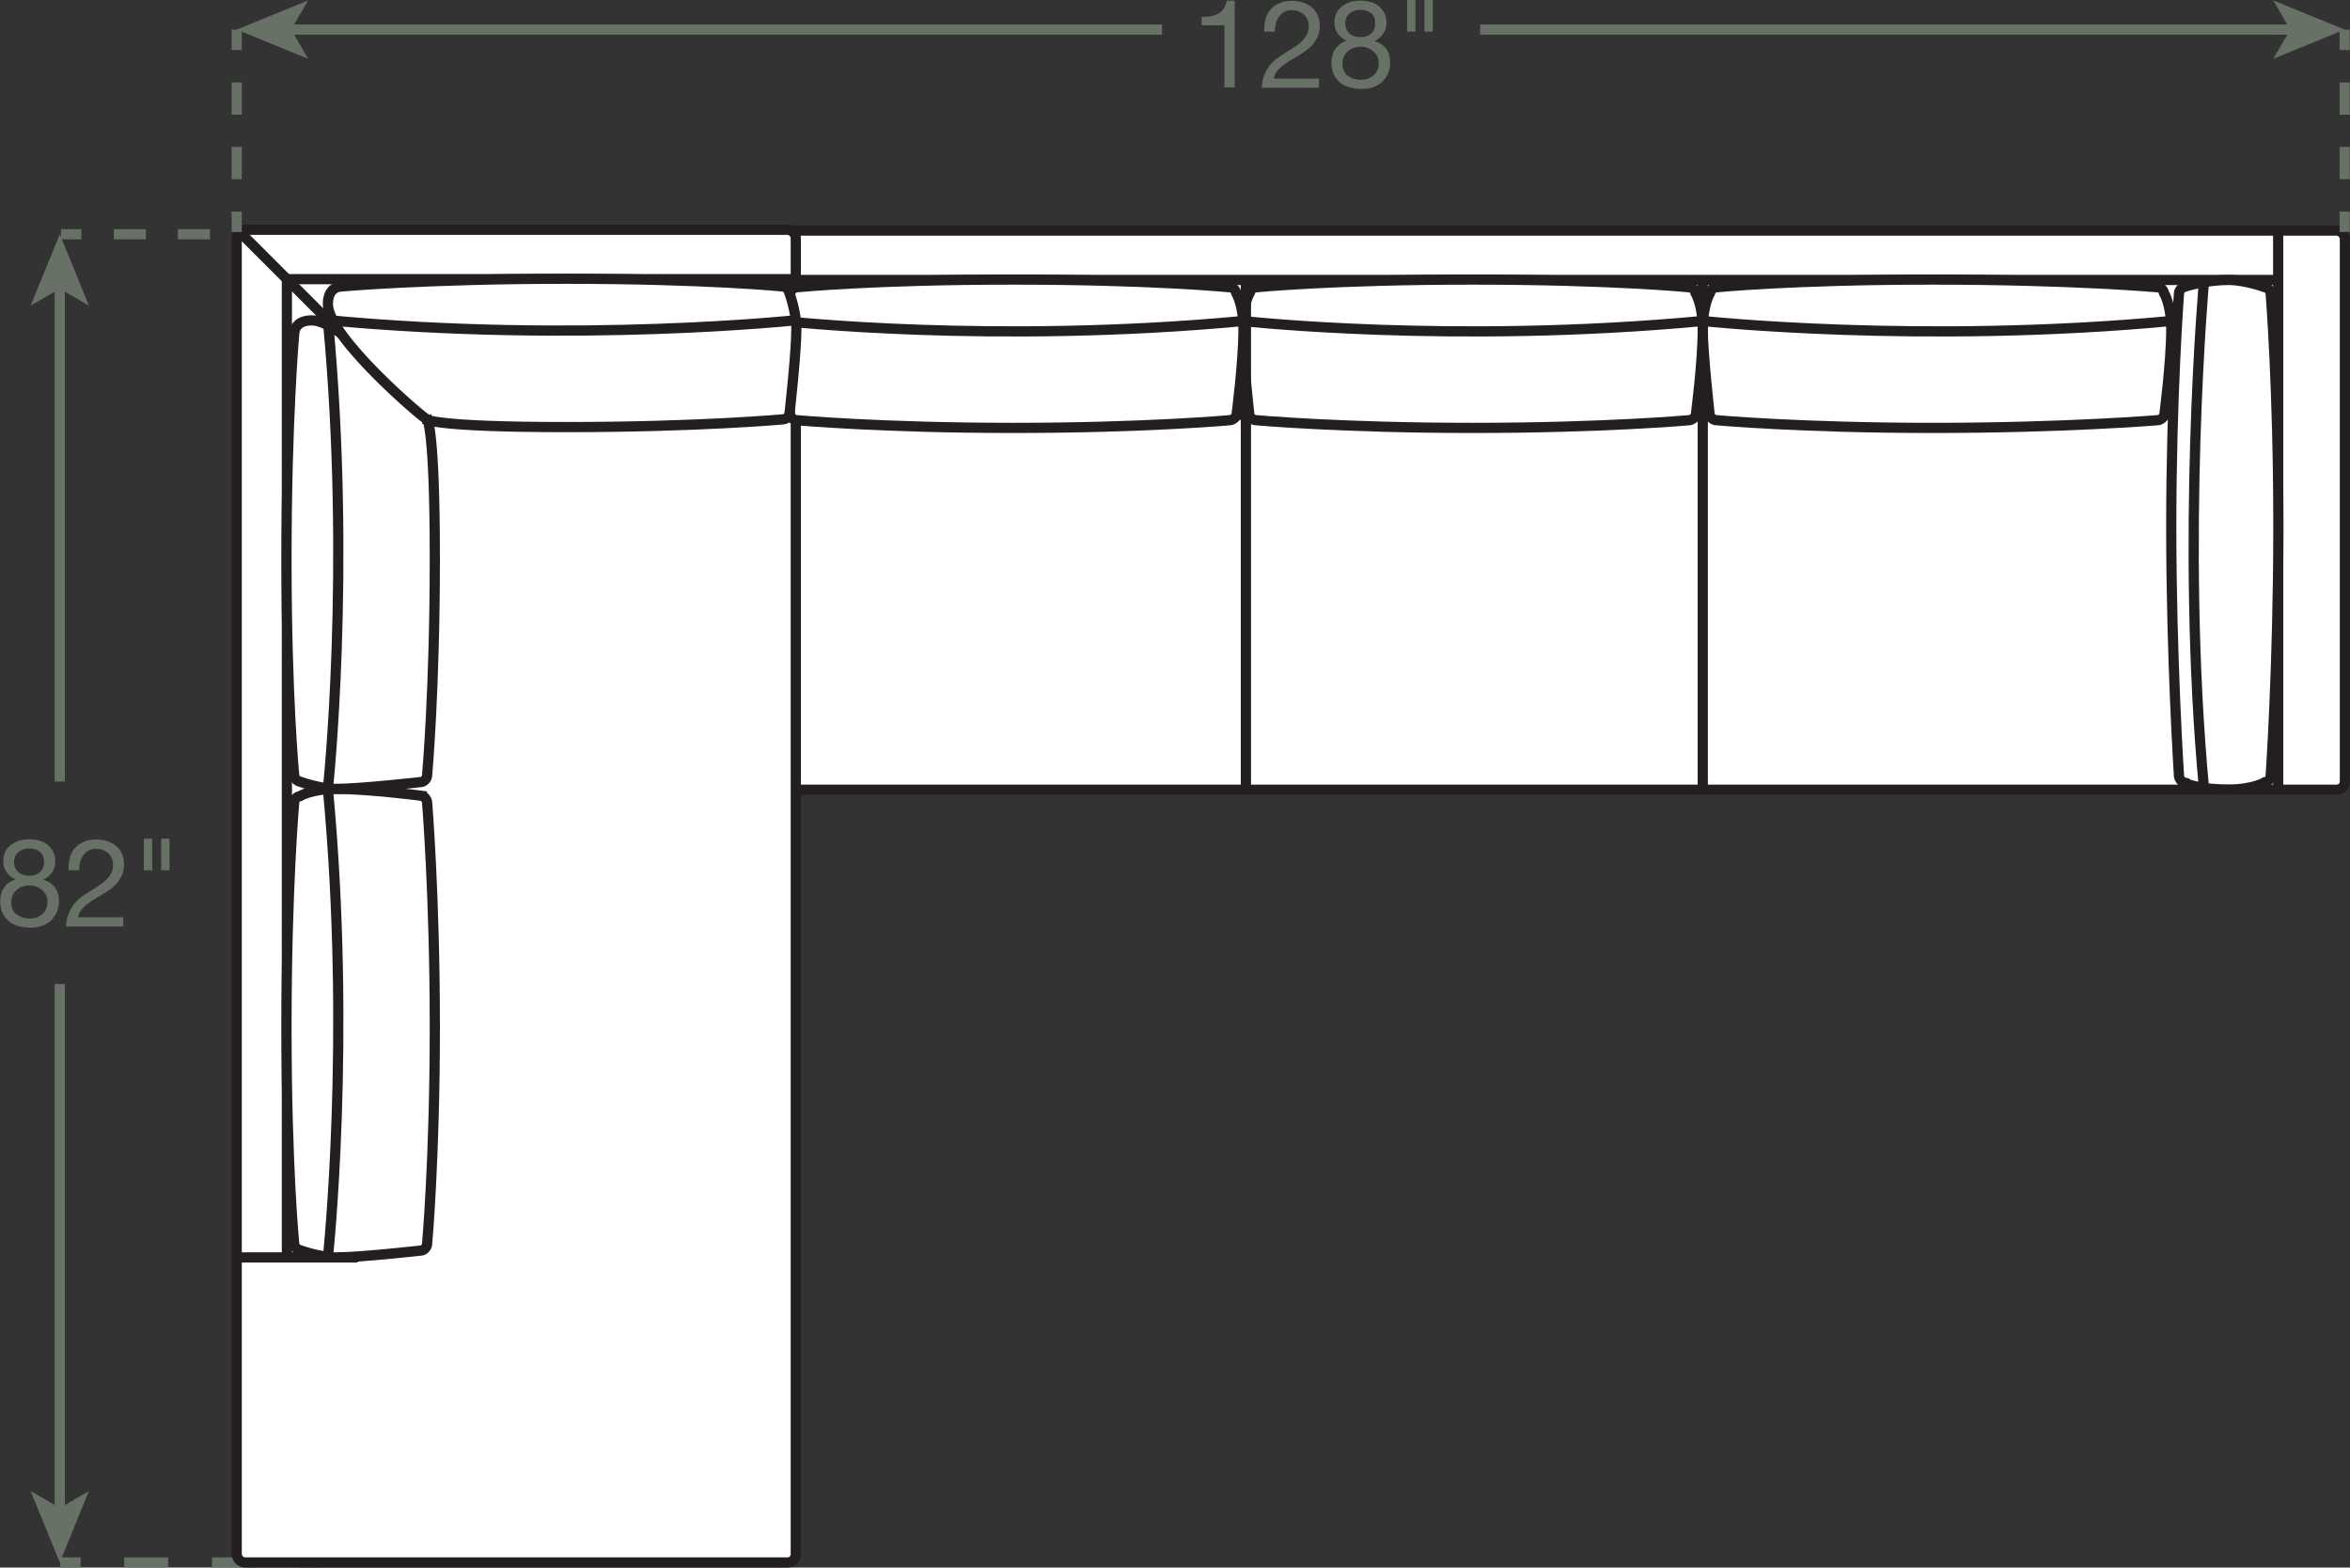 <?xml version="1.0" encoding="UTF-8"?><svg id="Layer_2" xmlns="http://www.w3.org/2000/svg" viewBox="0 0 115.17 76.82"><rect x="0" y="0" width="115.17" height="76.82" fill="#333333" stroke="none"/><defs><style>.cls-1{stroke-dasharray:0 0 1.58 1.58;}.cls-1,.cls-2,.cls-3,.cls-4,.cls-5{fill:none;}.cls-1,.cls-2,.cls-4,.cls-5{stroke:#677165;stroke-width:.5px;}.cls-6{fill:#677165;}.cls-7,.cls-8{fill:#fff;}.cls-2{stroke-dasharray:0 0 2.15 2.15;}.cls-3,.cls-8{stroke:#231f20;stroke-width:.5px;}.cls-5{stroke-dasharray:0 0 1.57 1.57;}</style></defs><g id="Layer_1-2"><line class="cls-4" x1="12.87" y1="11.48" x2="11.86" y2="11.48"/><line class="cls-5" x1="10.29" y1="11.48" x2="4.78" y2="11.48"/><line class="cls-4" x1="3.99" y1="11.48" x2="2.99" y2="11.48"/><line class="cls-4" x1="15.69" y1="76.57" x2="14.68" y2="76.57"/><line class="cls-2" x1="12.54" y1="76.57" x2="5.02" y2="76.57"/><line class="cls-4" x1="3.95" y1="76.57" x2="2.95" y2="76.57"/><line class="cls-8" x1="83.45" y1="16.94" x2="83.45" y2="38.7"/><rect class="cls-7" x="38.38" y="11.3" width="76.54" height="27.4" rx=".4" ry=".4"/><rect class="cls-3" x="38.38" y="11.3" width="76.54" height="27.4" rx=".4" ry=".4"/><line class="cls-8" x1="17.28" y1="38.66" x2="38.99" y2="38.66"/><rect class="cls-7" x="11.6" y="11.26" width="27.4" height="65.31" rx=".4" ry=".4"/><rect class="cls-3" x="11.6" y="11.26" width="27.4" height="65.31" rx=".4" ry=".4"/><line class="cls-3" x1="60.89" y1="16.94" x2="110.04" y2="16.94"/><line class="cls-3" x1="111.65" y1="11.18" x2="111.65" y2="38.58"/><line class="cls-3" x1="110.04" y1="13.72" x2="110.04" y2="38.7"/><line class="cls-3" x1="111.65" y1="13.72" x2="38.38" y2="13.72"/><line class="cls-3" x1="108.02" y1="13.72" x2="108.02" y2="38.7"/><path class="cls-8" d="m107.05,38.35c-.13-.03-.24-.17-.26-.3,0,0-.38-5.8-.38-12.25,0-6.45.38-11.44.38-11.44.01-.13.13-.27.26-.3,0,0,.97-.34,2.18-.34.81,0,1.78.36,1.78.36.13.02.25.15.27.28,0,0,.38,4.59.38,11.44s-.38,12.25-.38,12.25c-.01.13-.13.26-.27.28,0,0-.57.36-1.78.36-1.61,0-2.18-.34-2.18-.34Z"/><path class="cls-3" d="m108.02,13.72s-1.15,12.74,0,24.98"/><line class="cls-3" x1="60.89" y1="15.33" x2="83.45" y2="15.33"/><line class="cls-3" x1="60.89" y1="17.34" x2="83.45" y2="17.34"/><path class="cls-8" d="m83.11,20.33c-.03.13-.17.24-.3.26,0,0-4.19.38-10.64.38-6.45,0-10.64-.38-10.64-.38-.13-.01-.27-.13-.3-.26,0,0-.34-2.99-.34-4.2s.36-1.78.36-1.78c.02-.13.15-.25.28-.27,0,0,3.79-.38,10.64-.38,6.85,0,10.64.38,10.64.38.13.01.26.13.28.27,0,0,.36.57.36,1.78,0,1.61-.34,4.2-.34,4.2Z"/><path class="cls-3" d="m60.89,15.73s10.32,1.15,22.56,0"/><path class="cls-8" d="m60.6,20.33c-.03.13-.17.24-.3.26,0,0-4.19.38-10.64.38-6.45,0-10.64-.38-10.64-.38-.13-.01-.27-.13-.3-.26,0,0-.34-2.99-.34-4.2s.36-1.78.36-1.78c.02-.13.15-.25.28-.27,0,0,3.79-.38,10.64-.38,6.85,0,10.64.38,10.64.38.13.01.26.13.28.27,0,0,.36.57.36,1.78,0,1.61-.34,4.2-.34,4.2Z"/><path class="cls-3" d="m38.38,15.73s10.32,1.15,22.56,0"/><path class="cls-8" d="m106.07,20.33c-.03.13-.17.24-.3.26,0,0-4.59.38-11.04.38-6.45,0-10.64-.38-10.64-.38-.13-.01-.27-.13-.3-.26,0,0-.34-2.99-.34-4.2s.36-1.78.36-1.78c.02-.13.15-.25.28-.27,0,0,3.79-.38,10.64-.38s11.04.38,11.04.38c.13.01.26.13.28.27,0,0,.36.57.36,1.78,0,1.61-.34,4.2-.34,4.2Z"/><path class="cls-3" d="m83.45,15.73s10.72,1.15,22.96,0"/><polyline class="cls-3" points="11.6 61.62 17.28 61.62 17.28 16.9 39.03 16.9"/><polyline class="cls-3" points="14.06 61.62 14.06 13.68 38.99 13.68"/><path class="cls-8" d="m20.67,39c.13.03.24.17.26.3,0,0,.38,4.59.38,11.04,0,6.45-.38,10.64-.38,10.64-.01.13-.13.27-.26.3,0,0-2.99.34-4.2.34-.81,0-1.78-.36-1.78-.36-.13-.02-.25-.15-.27-.28,0,0-.38-3.79-.38-10.64,0-6.85.38-11.04.38-11.04.01-.13.13-.26.27-.28,0,0,.57-.36,1.78-.36,1.61,0,4.2.34,4.2.34Z"/><path class="cls-3" d="m16.07,61.62s1.15-10.72,0-22.96"/><line class="cls-3" x1="11.64" y1="11.26" x2="17.28" y2="16.9"/><path class="cls-8" d="m20.93,20.53s.38.4.38,6.85-.38,10.64-.38,10.64c-.01.13-.13.27-.26.3,0,0-2.99.34-4.2.34-.81,0-1.78-.36-1.78-.36-.13-.02-.25-.15-.27-.28,0,0-.38-3.79-.38-10.64,0-6.85.38-11.04.38-11.04.01-.13.07-.64.87-.64,1.61,0,5.61,4.7,5.62,4.83Z"/><path class="cls-3" d="m16.07,38.66s1.15-10.72,0-22.96"/><path class="cls-8" d="m20.9,20.55s.4.38,6.85.38,10.64-.38,10.64-.38c.13-.01.27-.13.3-.26,0,0,.34-2.99.34-4.2,0-.81-.36-1.78-.36-1.78-.02-.13-.15-.25-.28-.27,0,0-3.79-.38-10.64-.38s-11.04.38-11.04.38c-.13.01-.64.07-.64.87,0,1.61,4.7,5.61,4.83,5.62Z"/><path class="cls-3" d="m39.03,15.69s-10.72,1.15-22.96,0"/><line class="cls-4" x1="114.91" y1="1.45" x2="114.91" y2="2.45"/><line class="cls-1" x1="114.91" y1="4.04" x2="114.91" y2="9.57"/><line class="cls-4" x1="114.91" y1="10.37" x2="114.91" y2="11.37"/><line class="cls-4" x1="11.6" y1="1.45" x2="11.6" y2="2.45"/><line class="cls-1" x1="11.6" y1="4.04" x2="11.6" y2="9.57"/><line class="cls-4" x1="11.6" y1="10.37" x2="11.6" y2="11.37"/><path class="cls-6" d="m60.01,4.28V1.24h-1.12v-.41c.15,0,.29-.01.42-.03.14-.02.26-.06.37-.12.11-.06.21-.14.28-.25.08-.1.13-.24.16-.4h.39v4.25h-.52Z"/><path class="cls-6" d="m62.01.94c.06-.18.14-.34.26-.48s.27-.24.45-.31c.18-.08.38-.11.61-.11.19,0,.36.03.52.08.16.05.31.13.43.23.12.1.22.23.29.38.07.15.11.33.11.53,0,.19-.03.35-.09.5-.06.14-.14.27-.23.39-.1.11-.21.22-.33.31s-.25.18-.39.26c-.13.08-.27.16-.4.24-.13.08-.26.16-.37.25-.11.09-.21.18-.29.29-.08.1-.13.22-.15.35h2.21v.45h-2.81c.02-.25.07-.47.14-.64.07-.18.16-.33.27-.47.11-.13.23-.25.37-.35.14-.1.28-.19.43-.28.18-.11.34-.21.48-.31.14-.09.25-.19.34-.29s.16-.2.21-.31c.05-.11.07-.24.07-.39,0-.12-.02-.22-.07-.31-.04-.09-.1-.18-.18-.24-.07-.07-.16-.12-.26-.16-.1-.04-.21-.05-.32-.05-.15,0-.28.03-.38.09-.11.06-.19.14-.26.24-.07.1-.12.21-.15.34s-.04.25-.04.38h-.52c-.01-.22.01-.42.07-.6Z"/><path class="cls-6" d="m65.49.65c.07-.13.16-.25.28-.34.12-.09.25-.16.4-.21.15-.05.31-.07.48-.07.23,0,.43.03.6.09.17.06.3.14.4.25.1.1.18.22.23.35.05.13.07.26.07.4,0,.19-.05.37-.16.53-.11.16-.25.28-.43.36.26.08.45.21.58.39.13.18.19.4.19.67,0,.21-.04.39-.11.55s-.18.29-.3.41c-.13.11-.28.19-.45.25-.17.06-.36.08-.56.08s-.4-.03-.58-.08-.33-.13-.46-.24c-.13-.11-.23-.24-.31-.41-.07-.16-.11-.35-.11-.57,0-.25.06-.47.19-.66.13-.19.32-.32.56-.41-.18-.07-.33-.19-.44-.35-.11-.16-.16-.34-.16-.53,0-.18.03-.33.1-.46Zm.55,3.04c.17.15.39.22.66.22.13,0,.25-.02.35-.06.11-.04.2-.1.28-.17s.14-.16.18-.26c.04-.1.06-.21.06-.33s-.02-.22-.07-.32c-.05-.1-.11-.18-.19-.25-.08-.07-.17-.13-.28-.17-.11-.04-.22-.06-.34-.06s-.24.02-.35.06-.21.09-.29.17-.15.16-.19.26c-.05.1-.07.21-.07.34,0,.26.09.46.26.6Zm-.05-2.25c.04.09.1.16.16.21.07.06.15.1.24.13s.19.04.3.04c.21,0,.38-.06.51-.18.13-.12.2-.29.2-.5s-.07-.38-.2-.49c-.14-.11-.31-.17-.52-.17-.1,0-.2.01-.29.04-.09.03-.17.07-.24.13-.07.06-.12.12-.16.2-.04.08-.06.17-.06.28,0,.12.02.22.06.3Z"/><path class="cls-6" d="m69.37,0v1.55h-.41V0h.41Zm.85,0v1.55h-.41V0h.41Z"/><line class="cls-4" x1="14.08" y1="1.45" x2="56.95" y2="1.45"/><polygon class="cls-6" points="11.6 1.45 15.1 2.88 14.27 1.45 15.1 .02 11.6 1.45"/><line class="cls-4" x1="112.43" y1="1.45" x2="72.54" y2="1.45"/><polygon class="cls-6" points="114.91 1.45 111.41 .02 112.24 1.45 111.41 2.88 114.91 1.45"/><line class="cls-4" x1="2.93" y1="13.96" x2="2.93" y2="38.3"/><polygon class="cls-6" points="2.93 11.48 1.5 14.98 2.93 14.15 4.36 14.98 2.93 11.48"/><line class="cls-4" x1="2.93" y1="74.08" x2="2.93" y2="48.22"/><polygon class="cls-6" points="2.93 76.57 4.36 73.07 2.93 73.9 1.5 73.07 2.93 76.57"/><path class="cls-6" d="m.25,41.75c.07-.13.16-.25.28-.34.12-.09.25-.16.4-.21.15-.05.31-.07.48-.07.23,0,.43.03.6.09.17.06.3.14.4.25s.18.22.23.35c.05.13.07.26.07.4,0,.19-.05.37-.16.53-.11.16-.25.28-.43.36.26.08.45.21.58.39.13.18.19.4.19.67,0,.21-.04.39-.11.55-.08.16-.18.29-.3.41-.13.11-.28.19-.45.25-.17.06-.36.08-.56.08s-.4-.03-.58-.08-.33-.13-.46-.24-.23-.24-.31-.41-.11-.35-.11-.57c0-.25.06-.47.19-.66.13-.19.31-.32.56-.41-.18-.07-.33-.19-.44-.35s-.16-.34-.16-.53c0-.18.03-.33.1-.46Zm.55,3.04c.17.15.39.22.66.22.13,0,.25-.02.35-.06.11-.04.2-.1.28-.17.08-.07.14-.16.18-.26s.06-.21.06-.33-.02-.22-.07-.32c-.05-.1-.11-.18-.19-.25-.08-.07-.17-.13-.28-.17s-.22-.06-.34-.06-.24.02-.35.06c-.11.04-.21.09-.29.17-.08.07-.15.16-.19.26-.05.1-.07.21-.07.34,0,.26.09.46.26.6Zm-.05-2.25c.04.09.1.16.16.21.07.06.15.1.24.13.09.03.19.04.3.04.21,0,.38-.06.51-.18.13-.12.2-.29.2-.5s-.07-.38-.2-.49c-.14-.11-.31-.17-.52-.17-.1,0-.2.01-.29.04-.09.03-.17.07-.24.13-.07.06-.12.12-.16.2s-.06.17-.06.28c0,.12.02.22.06.3Z"/><path class="cls-6" d="m3.41,42.04c.06-.18.14-.34.26-.48s.27-.24.45-.31c.18-.08.38-.11.61-.11.19,0,.36.03.52.08s.31.13.43.23c.12.1.22.23.29.38.07.15.11.33.11.53,0,.19-.03.35-.09.5-.06.14-.14.27-.23.39-.1.11-.21.22-.33.31-.13.09-.25.18-.39.26-.13.08-.27.16-.4.24s-.26.16-.37.25c-.11.09-.21.18-.29.29-.08.1-.13.22-.15.35h2.21v.45h-2.81c.02-.25.07-.47.14-.64.07-.18.16-.33.27-.47.11-.13.23-.25.37-.35.14-.1.28-.19.43-.28.18-.11.34-.21.48-.31.14-.09.25-.19.34-.29s.16-.2.21-.31c.05-.11.07-.24.07-.39,0-.12-.02-.22-.07-.31-.04-.09-.1-.18-.18-.24-.07-.07-.16-.12-.26-.16s-.21-.05-.32-.05c-.15,0-.28.03-.38.09-.11.06-.19.14-.26.24-.07.1-.12.21-.15.34s-.04.25-.04.38h-.52c-.01-.22.01-.42.07-.6Z"/><path class="cls-6" d="m7.46,41.1v1.55h-.41v-1.55h.41Zm.85,0v1.55h-.41v-1.55h.41Z"/><line class="cls-3" x1="83.45" y1="13.68" x2="83.45" y2="38.7"/><line class="cls-3" x1="61.06" y1="13.68" x2="61.06" y2="38.7"/></g></svg>